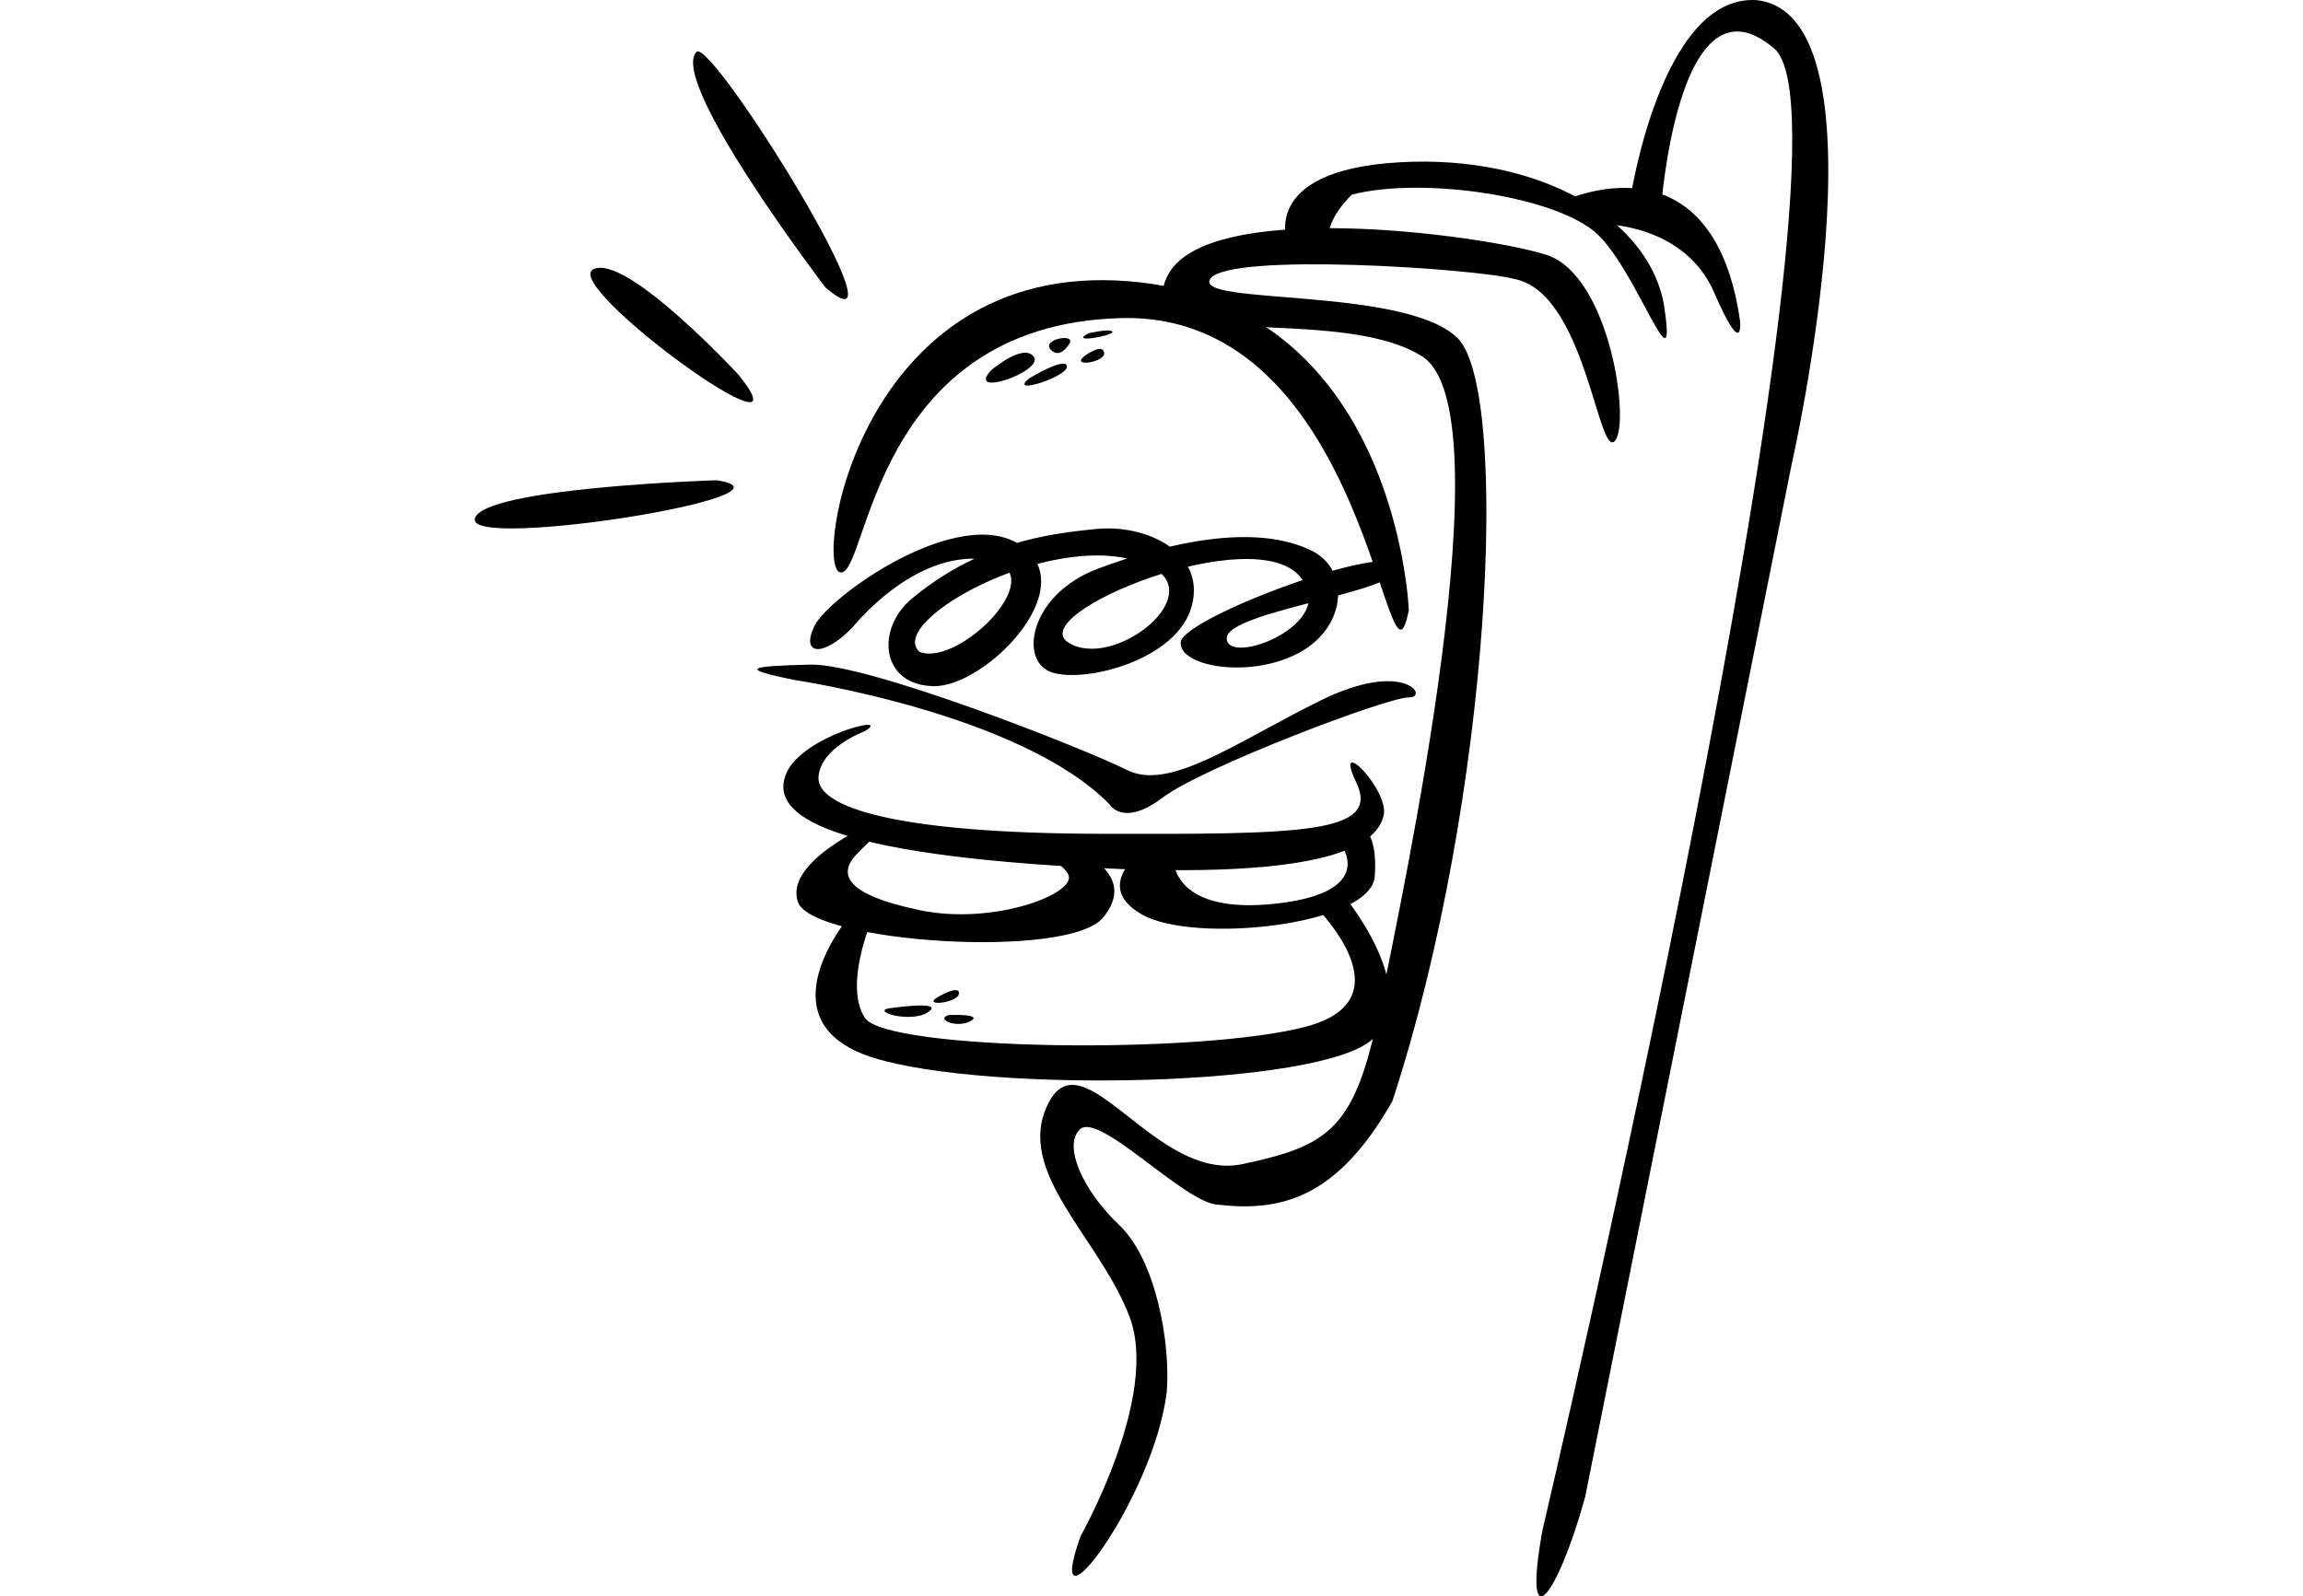 <svg xmlns="http://www.w3.org/2000/svg" width="150" height="104" viewBox="0 0 150 104" fill="none"><path d="M70.388 100.064C70.388 100.064 75.514 91.014 73.587 85.836C71.661 80.657 66.001 76.323 68.288 71.867C70.575 67.41 75.272 77.046 80.934 75.84C86.594 74.636 88.28 73.553 89.846 65.724C91.412 57.897 98.166 26.712 92.626 23.219C87.087 19.726 73.599 23.219 76.007 18.04C78.416 12.861 96.48 15.27 100.694 16.594C104.91 17.918 106.234 27.794 105.15 28.757C104.067 29.721 103.225 19.015 98.614 18.172C96.205 17.509 80.041 16.414 78.837 18.16C77.633 19.907 91.496 18.649 94.929 22.02C98.362 25.393 97.194 51.837 90.689 71.743C87.196 77.885 83.632 78.986 79.369 78.487C77.202 78.487 71.334 72.107 70.251 73.673C69.322 74.741 70.49 77.523 72.897 79.811C75.306 82.098 76.239 87.517 75.998 90.65C75.157 97.707 67.756 107.365 70.39 100.06L70.388 100.064Z" fill="black"></path><path d="M100.455 99.742C100.455 99.742 121.888 8.588 115.567 3.169C109.244 -2.251 108.161 13.826 108.161 13.826L106.174 13.014C106.174 13.014 108.161 -0.353 114.392 0.007C123.374 0.941 116.688 30.284 116.688 30.284C116.688 30.284 103.952 93.96 103.244 97.529C101.45 104.037 99.145 107.058 100.455 99.742Z" fill="black"></path><path d="M83.894 15.934C83.894 15.934 81.847 11.118 91.12 10.575C100.394 10.032 107.56 14.368 108.401 20.028C109.244 25.688 106.655 17.755 104.065 15.278C101.475 12.802 92.685 11.478 88.048 12.682C88.048 12.682 86.362 14.248 86.542 15.632C86.723 17.016 83.893 15.933 83.893 15.933L83.894 15.934Z" fill="black"></path><path d="M101.657 13.165C101.657 13.165 111.533 8.288 113.338 20.932C113.338 20.932 113.578 23.521 111.652 19.065C109.725 14.609 104.486 14.609 104.486 14.609L101.656 13.163L101.657 13.165Z" fill="black"></path><path d="M91.759 39.749C91.759 39.749 91.014 19.675 73.443 18.318C55.872 16.96 52.946 37.158 54.758 37.297C56.568 37.436 56.752 21.145 73.026 20.724C89.302 20.303 90.317 47.078 91.759 39.749Z" fill="black"></path><path d="M55.488 40.922C55.488 40.922 59.47 35.83 64.184 36.45C68.898 37.07 62.468 43.536 59.88 42.462C57.645 40.408 69.164 34.106 74.9 36.885C78.844 38.75 72.466 43.721 69.573 41.855C66.677 39.986 81.82 33.813 84.744 37.654C87.222 40.627 80.008 43.441 79.9 41.614C79.792 39.787 91.543 38.571 91.057 36.89C90.571 35.209 77.034 40.256 76.903 41.837C76.773 43.419 81.343 44.233 84.533 42.572C87.724 40.912 87.942 37.196 85.517 35.92C81.773 34.012 76.002 35.375 71.53 37.043C67.06 38.71 66.315 43.093 68.515 43.807C70.715 44.521 76.694 42.979 77.621 39.488C78.55 35.995 74.68 34.148 71.444 34.46C68.209 34.774 63.621 35.372 59.17 39.191C57.018 41.255 57.509 44.684 60.854 44.703C64.199 44.722 70.546 38.317 66.513 35.542C62.48 32.767 53.915 38.896 53.027 40.816C52.139 42.735 53.657 42.782 55.486 40.92L55.488 40.922Z" fill="black"></path><path d="M56.303 47.648C56.303 47.648 53.381 48.725 53.31 50.666C53.24 52.606 58.397 54.284 71.565 54.322C84.732 54.359 89.929 54.325 88.345 50.999C86.762 47.672 90.549 51.498 90.114 53.161C89.681 54.823 87.224 57.468 70.069 56.477C52.912 55.484 50.144 52.831 51.224 50.362C52.304 47.892 58.294 46.462 56.303 47.648Z" fill="black"></path><path d="M56.783 53.652C56.783 53.652 51.042 56.133 51.973 58.771C52.903 61.409 69.591 62.556 71.858 59.77C74.127 56.985 70.409 55.445 69.456 55.118C68.503 54.792 66.82 55.611 66.82 55.611C66.82 55.611 68.868 55.721 69.566 56.949C70.263 58.177 64.761 60.316 59.903 59.298C55.047 58.28 54.55 56.956 55.806 55.637C57.061 54.318 57.806 53.927 57.806 53.927L56.783 53.654V53.652Z" fill="black"></path><path d="M74.7 55.192C74.7 55.192 70.967 57.641 74.376 59.58C77.784 61.52 89.309 60.287 89.542 57.098C89.776 53.909 88.431 53.684 88.431 53.684L87.255 54.886C87.255 54.886 89.917 58.091 83.175 58.864C76.431 59.635 76.445 56.102 76.445 56.102L74.7 55.192Z" fill="black"></path><path d="M51.87 44.322C51.87 44.322 66.495 46.501 72.263 52.4C72.263 52.4 73.136 53.93 75.737 51.957C78.337 49.986 90.416 45.406 91.761 45.435C93.106 45.464 91.524 42.928 86.046 45.62C80.568 48.313 76.203 51.564 73.417 50.171C70.632 48.778 56.544 43.206 52.769 43.3C48.995 43.393 47.824 43.529 51.871 44.322H51.87Z" fill="black"></path><path d="M55.309 59.721C55.309 59.721 49.459 66.591 56.887 68.913C64.316 71.235 86.079 70.826 89.413 67.69C92.748 64.555 87.439 58.235 87.439 58.235L85.395 58.767C85.395 58.767 91.988 65.013 85.117 66.871C78.246 68.728 57.724 68.449 56.331 66.315C54.938 64.178 56.795 59.908 56.795 59.908L55.309 59.722V59.721Z" fill="black"></path><path d="M64.543 24.131C64.543 24.131 66.665 22.312 67.335 23.247C68.005 24.181 62.887 25.967 64.543 24.131Z" fill="black"></path><path d="M69.653 22.393C69.653 22.393 69.04 23.454 68.43 22.774C67.821 22.094 70.101 21.684 69.653 22.393Z" fill="black"></path><path d="M67.026 24.656C67.026 24.656 69.409 23.2 69.49 23.868C69.573 24.536 65.626 25.802 67.026 24.656Z" fill="black"></path><path d="M70.699 23.15C70.699 23.15 71.819 22.335 71.916 22.98C72.016 23.626 69.579 23.966 70.699 23.15Z" fill="black"></path><path d="M70.909 21.711C70.909 21.711 72.363 21.371 72.456 21.619C72.549 21.866 69.531 22.409 70.909 21.711Z" fill="black"></path><path d="M58.126 65.664C58.126 65.664 61.593 65.169 60.447 65.942C59.302 66.717 56.451 65.817 58.126 65.664Z" fill="black"></path><path d="M61.809 66.128C61.809 66.128 64.1 66.035 63.202 66.529C62.303 67.024 60.88 66.375 61.809 66.128Z" fill="black"></path><path d="M61.096 64.951C61.096 64.951 62.52 64.115 62.458 64.735C62.396 65.355 59.982 65.602 61.096 64.951Z" fill="black"></path><path d="M53.762 18.727C53.762 18.727 43.484 5.26 45.375 3.369C46.438 2.581 59.55 23.693 53.762 18.727Z" fill="black"></path><path d="M48.091 24.406C48.091 24.406 40.767 16.482 38.641 17.545C36.515 18.608 53.171 30.675 48.091 24.406Z" fill="black"></path><path d="M46.675 31.288C46.675 31.288 31.317 31.769 30.924 33.811C30.531 35.854 52.975 32.248 46.675 31.288Z" fill="black"></path></svg>